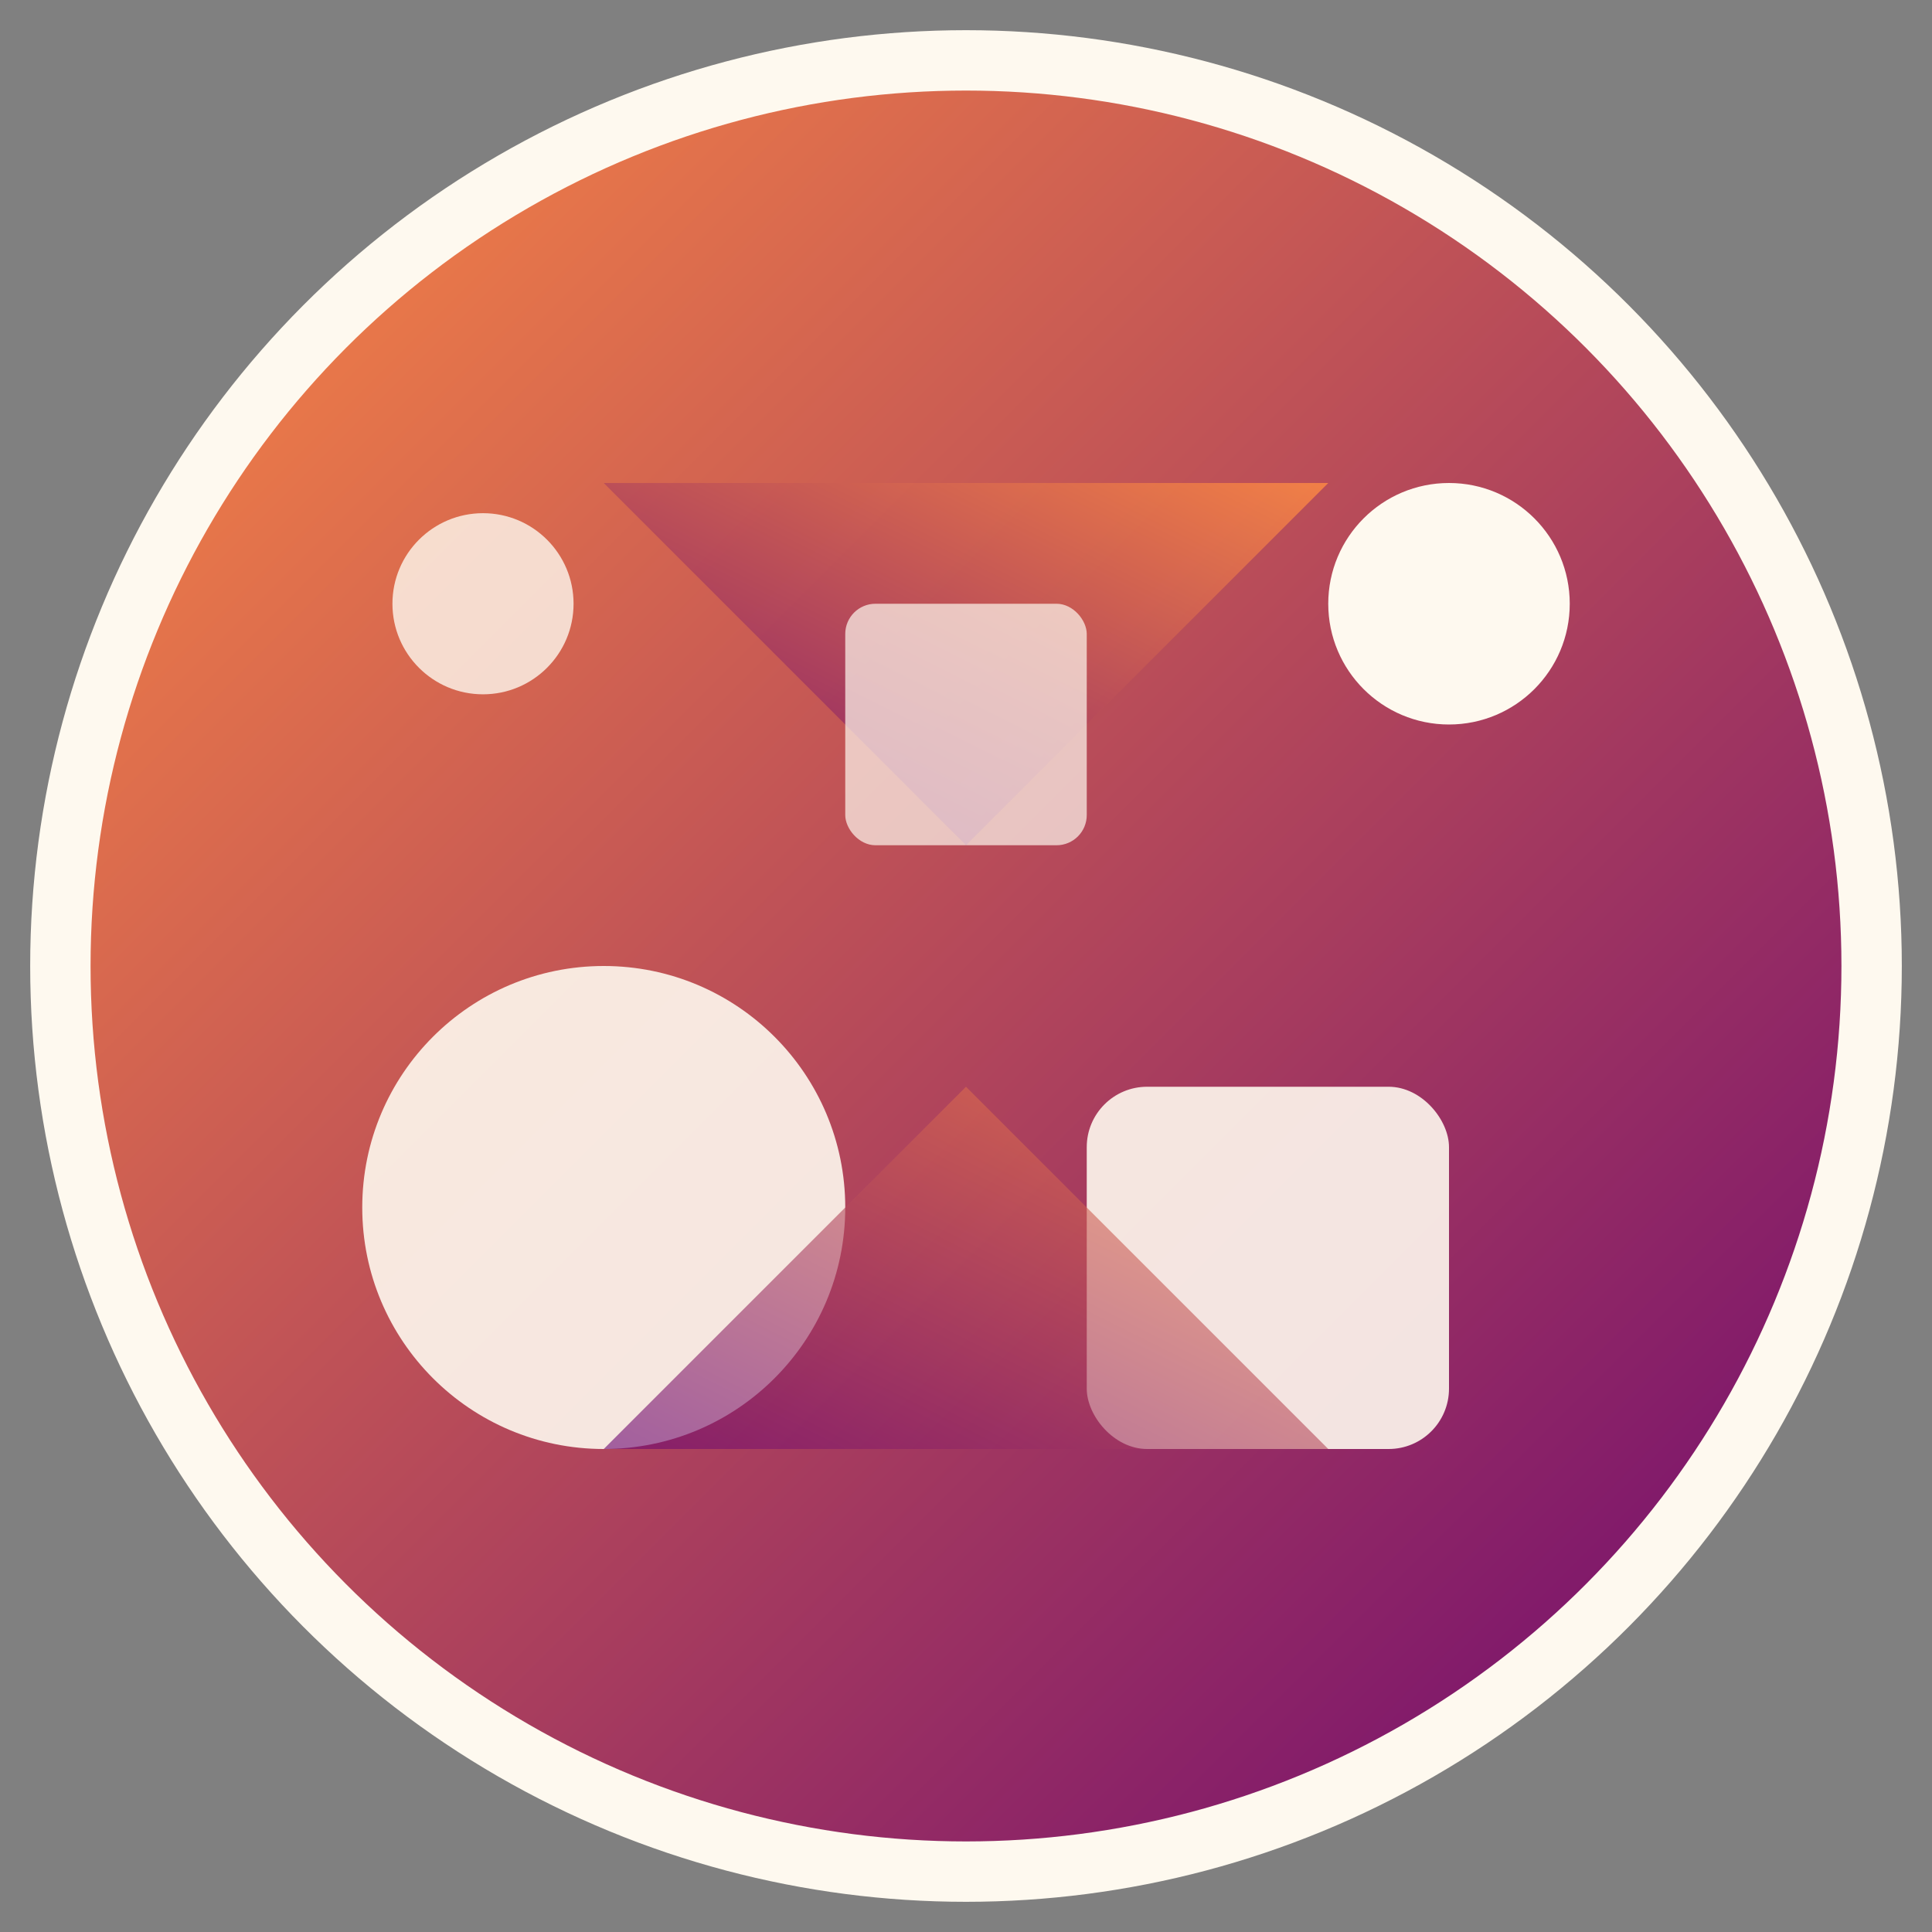 <svg xmlns="http://www.w3.org/2000/svg" viewBox="0 0 64 64" width="64" height="64">
    <rect x="0" y="0" width="64" height="64" fill="#808080" stroke="none"/>
    <defs>
        <linearGradient id="grad1" x1="0%" y1="0%" x2="100%" y2="100%">
            <stop offset="0%" style="stop-color:#ff8c42;stop-opacity:1" />
            <stop offset="100%" style="stop-color:#6a0572;stop-opacity:1" />
        </linearGradient>
        <linearGradient id="grad2" x1="0%" y1="100%" x2="100%" y2="0%">
            <stop offset="0%" style="stop-color:#6a0572;stop-opacity:1" />
            <stop offset="100%" style="stop-color:#ff8c42;stop-opacity:1" />
        </linearGradient>
    </defs>
    
    <!-- Background circle -->
    <circle cx="32" cy="32" r="30" fill="url(#grad1)" stroke="#fef9ef" stroke-width="2"/>
    
    <!-- Abstract geometric pattern -->
    <polygon points="20,16 44,16 32,28" fill="url(#grad2)" opacity="0.8"/>
    <circle cx="20" cy="40" r="8" fill="#fef9ef" opacity="0.9"/>
    <rect x="36" y="36" width="12" height="12" rx="2" fill="#fef9ef" opacity="0.9"/>
    <polygon points="32,36 44,48 20,48" fill="url(#grad2)" opacity="0.6"/>
    
    <!-- Accent shapes -->
    <circle cx="48" cy="20" r="4" fill="#fef9ef"/>
    <circle cx="16" cy="20" r="3" fill="#fef9ef" opacity="0.8"/>
    <rect x="28" y="20" width="8" height="8" rx="1" fill="#fef9ef" opacity="0.7"/>
</svg>